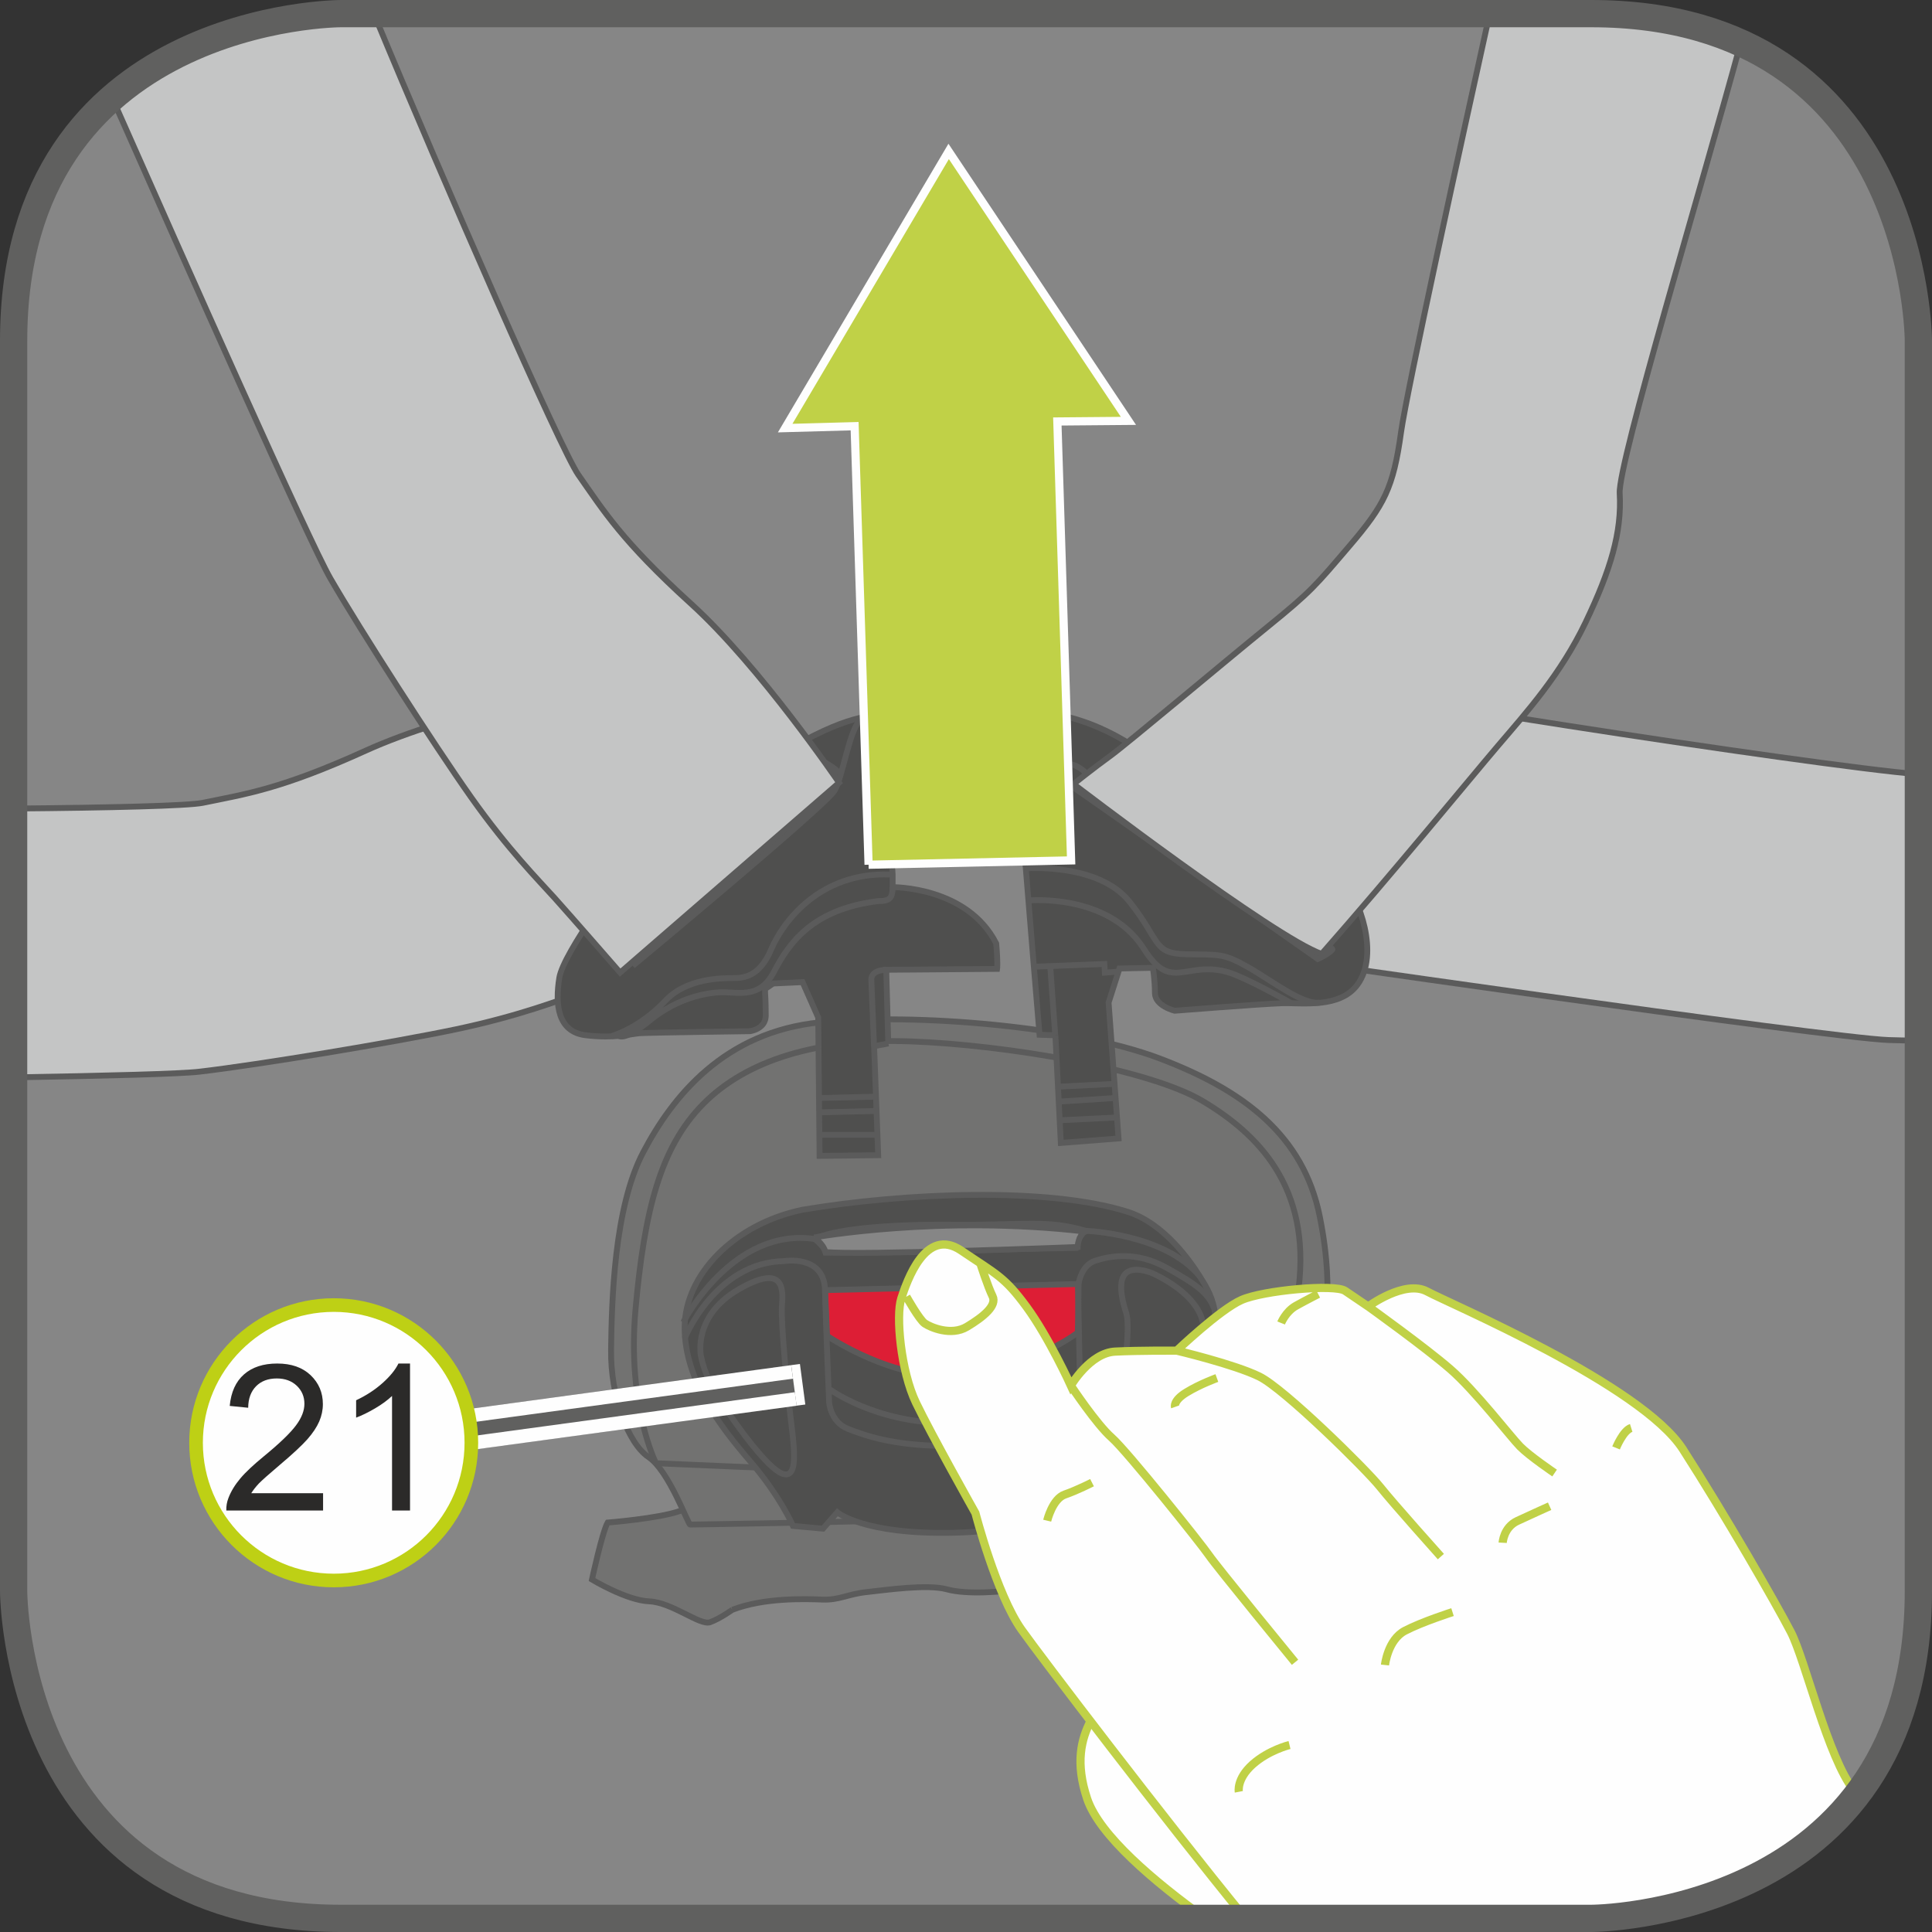 <?xml version="1.0" encoding="UTF-8"?>
<!DOCTYPE svg PUBLIC "-//W3C//DTD SVG 1.1//EN" "http://www.w3.org/Graphics/SVG/1.1/DTD/svg11.dtd">
<!-- Creator: CorelDRAW 2017 -->
<svg xmlns="http://www.w3.org/2000/svg" xml:space="preserve" width="25mm" height="25mm" version="1.1" style="shape-rendering:geometricPrecision; text-rendering:geometricPrecision; image-rendering:optimizeQuality; fill-rule:evenodd; clip-rule:evenodd"
viewBox="0 0 283.51 283.51"
 xmlns:xlink="http://www.w3.org/1999/xlink">
 <rect x="0" y="0" width="283.51" height="283.51" fill="#333333" stroke="none"/>
 <defs>
  <style type="text/css">
   <![CDATA[
    .str4 {stroke:#FEFEFE;stroke-width:1.2;stroke-miterlimit:10}
    .str1 {stroke:#C0D147;stroke-width:1.2;stroke-miterlimit:10}
    .str8 {stroke:#FEFEFE;stroke-width:6;stroke-miterlimit:4}
    .str5 {stroke:#60605F;stroke-width:4;stroke-miterlimit:4}
    .str9 {stroke:#BED015;stroke-width:2;stroke-miterlimit:2.613}
    .str3 {stroke:#5B5B5B;stroke-width:0.86;stroke-miterlimit:10}
    .str2 {stroke:#5B5B5B;stroke-width:0.86;stroke-miterlimit:4}
    .str0 {stroke:#2C2B2A;stroke-width:0.86;stroke-miterlimit:10}
    .str6 {stroke:#60605F;stroke-width:6;stroke-linejoin:bevel;stroke-miterlimit:4}
    .str7 {stroke:#FEFEFE;stroke-width:2;stroke-linejoin:bevel;stroke-miterlimit:4}
    .fil2 {fill:none;fill-rule:nonzero}
    .fil0 {fill:#FEFEFE;fill-rule:nonzero}
    .fil3 {fill:#C4C5C5;fill-rule:nonzero}
    .fil1 {fill:#868686;fill-rule:nonzero}
    .fil4 {fill:#727271;fill-rule:nonzero}
    .fil5 {fill:#4F4F4E;fill-rule:nonzero}
    .fil8 {fill:#2B2A29;fill-rule:nonzero}
    .fil6 {fill:#DD1E35;fill-rule:nonzero}
    .fil7 {fill:#C0D147;fill-rule:nonzero}
   ]]>
  </style>
 </defs>
 <g id="Слой_x0020_1">
  <path class="fil0" d="M50.01 2c0,0 -48.01,0 -48.01,48.01l0 183.49c0,0 0,48.01 48.01,48.01l183.49 0c0,0 48.01,0 48.01,-48.01l0 -183.49c0,0 0,-48.01 -48.01,-48.01l-183.49 0z"/>
  <path class="fil1" d="M37.74 280.32l205.59 0c14.04,-2.88 38.18,-12.78 38.18,-46.82l0 0 0 -183.5c0,0 -0,-38.31 -34.24,-46.48l-208.65 0c-14.2,3.29 -36.62,13.67 -36.62,46.48l0 0 0 183.5c0,0 0,39.43 35.74,46.82z"/>
  <path class="fil2 str0" d="M37.74 280.32l205.59 0m3.94 -276.8l-208.65 0"/>
  <path class="fil0" d="M176.86 281.5c-7.46,-5.37 -15.54,-12.18 -17.33,-17.56 -3.5,-10.49 3.49,-13.98 4.49,-18.47 1,-4.49 24.47,19.97 25.96,24.47 0.73,2.19 0.87,7.1 0.82,11.56l-13.94 0z"/>
  <path class="fil2 str1" d="M176.86 281.5c-7.46,-5.37 -15.54,-12.18 -17.33,-17.56 -3.5,-10.49 3.49,-13.98 4.49,-18.47 1,-4.49 24.47,19.97 25.96,24.47 0.73,2.19 0.87,7.1 0.82,11.56"/>
  <path class="fil3" d="M2 158.1c13.56,-0.23 24.5,-0.51 27.29,-0.84 8.72,-1.02 28.42,-4.28 37.69,-6.23 9.27,-1.96 15.05,-4.25 18.45,-5.4 3.4,-1.14 13.84,-4.48 13.84,-4.48l-12.85 -40.55c0,0 -20.27,3.88 -32.73,9.54 -12.46,5.66 -17.56,6.36 -23.93,7.67 -2.14,0.44 -13.53,0.72 -27.76,0.84l0 39.44z"/>
  <path class="fil2 str2" d="M2 158.1c13.56,-0.23 24.5,-0.51 27.29,-0.84 8.72,-1.02 28.42,-4.28 37.69,-6.23 9.27,-1.96 15.05,-4.25 18.45,-5.4 3.4,-1.14 13.84,-4.48 13.84,-4.48l-12.85 -40.55c0,0 -20.27,3.88 -32.73,9.54 -12.46,5.66 -17.56,6.36 -23.93,7.67 -2.14,0.44 -13.53,0.72 -27.76,0.84"/>
  <path class="fil3" d="M181.41 139.71c0,0 86.95,12.61 95.72,12.91 1.25,0.04 2.73,0.07 4.37,0.09l0 -39.1c-14.66,-1.14 -91.98,-13.05 -93.25,-14.58 -0.94,5.54 -6.84,40.68 -6.84,40.68z"/>
  <path class="fil2 str2" d="M181.41 139.71c0,0 86.95,12.61 95.72,12.91 1.25,0.04 2.73,0.07 4.37,0.09m0 -39.1c-14.66,-1.14 -91.98,-13.05 -93.25,-14.58 -0.94,5.54 -6.84,40.68 -6.84,40.68"/>
  <path class="fil4" d="M107.47 236.22c0,0 -1.8,1.3 -3.27,1.83 -1.46,0.54 -5.6,-2.93 -8.93,-3.06 -3.34,-0.14 -8.4,-3.2 -8.4,-3.2 0,0 1.5,-6.97 2.3,-8.36 0,0 7.5,-0.6 10.6,-1.7 4.4,-1 12.3,-0.1 16.6,-0.1 4.3,0 6.5,0.1 6.5,0.1 0,0 32.5,-0.9 37.6,-1.3 5.1,-0.4 9,-0.6 13.6,-1.3 4.6,-0.7 9.2,-1.4 11.9,-0.1 2.7,1.3 3.4,1.5 3.4,1.5 0,0 1.5,-2.2 2.3,-1.2 0.8,1 1.1,3.4 2.1,5.3 1,1.9 3.1,3.8 0.4,5.3 -2.7,1.5 -5.8,3.5 -8,3.6 -2.2,0.1 -2.9,-1.5 -8.2,-1.5 -5.3,0 -25,0.6 -27.9,1.1 -2.9,0.5 -8.2,0.9 -11.1,0.1 -2.9,-0.8 -9,0.1 -11.8,0.4 -2.8,0.3 -4,1.2 -6.5,1.1 -2.5,-0.1 -8.57,-0.3 -13.2,1.5z"/>
  <path class="fil2 str3" d="M107.47 236.22c0,0 -1.8,1.3 -3.27,1.83 -1.46,0.54 -5.6,-2.93 -8.93,-3.06 -3.34,-0.14 -8.4,-3.2 -8.4,-3.2 0,0 1.5,-6.97 2.3,-8.36 0,0 7.5,-0.6 10.6,-1.7 4.4,-1 12.3,-0.1 16.6,-0.1 4.3,0 6.5,0.1 6.5,0.1 0,0 32.5,-0.9 37.6,-1.3 5.1,-0.4 9,-0.6 13.6,-1.3 4.6,-0.7 9.2,-1.4 11.9,-0.1 2.7,1.3 3.4,1.5 3.4,1.5 0,0 1.5,-2.2 2.3,-1.2 0.8,1 1.1,3.4 2.1,5.3 1,1.9 3.1,3.8 0.4,5.3 -2.7,1.5 -5.8,3.5 -8,3.6 -2.2,0.1 -2.9,-1.5 -8.2,-1.5 -5.3,0 -25,0.6 -27.9,1.1 -2.9,0.5 -8.2,0.9 -11.1,0.1 -2.9,-0.8 -9,0.1 -11.8,0.4 -2.8,0.3 -4,1.2 -6.5,1.1 -2.5,-0.1 -8.57,-0.3 -13.2,1.5"/>
  <path class="fil4" d="M101.27 223.72c-0.3,0 -3.1,-7.9 -6.1,-9.9 -3,-2 -5.6,-8.9 -5.5,-15.8 0.1,-6.9 0.4,-20.7 4.7,-28.9 4.3,-8.2 11.9,-17.7 26,-19.1 14.1,-1.4 37.4,0.6 49.8,5.3 12.4,4.7 21.1,11.3 23.5,23.2 2.4,11.9 0.4,18.7 -0.6,24.2 -1,5.5 -5.3,14.3 -7.9,17.1 -2.6,2.8 -83.9,3.9 -83.9,3.9z"/>
  <path class="fil2 str3" d="M101.27 223.72c-0.3,0 -3.1,-7.9 -6.1,-9.9 -3,-2 -5.6,-8.9 -5.5,-15.8 0.1,-6.9 0.4,-20.7 4.7,-28.9 4.3,-8.2 11.9,-17.7 26,-19.1 14.1,-1.4 37.4,0.6 49.8,5.3 12.4,4.7 21.1,11.3 23.5,23.2 2.4,11.9 0.4,18.7 -0.6,24.2 -1,5.5 -5.3,14.3 -7.9,17.1 -2.6,2.8 -83.9,3.9 -83.9,3.9"/>
  <path class="fil4" d="M96.27 214.72c0,0 -4.3,-8.4 -3,-22.7 1.3,-14.3 3.6,-23.6 9.9,-30 6.3,-6.4 16.7,-9.7 30.5,-9.2 13.8,0.5 34.9,4 42.9,8.8 8,4.8 15.8,12.5 14,27.4 -0.9,13 -4.2,25.6 -5.9,29.5l-88.4 -3.8z"/>
  <path class="fil2 str3" d="M96.27 214.72c0,0 -4.3,-8.4 -3,-22.7 1.3,-14.3 3.6,-23.6 9.9,-30 6.3,-6.4 16.7,-9.7 30.5,-9.2 13.8,0.5 34.9,4 42.9,8.8 8,4.8 15.8,12.5 14,27.4 -0.9,13 -4.2,25.6 -5.9,29.5l-88.4 -3.8"/>
  <path class="fil5" d="M154.87 151.92l0.8 15.8 8.47 -0.66 -1.46 -19.94 1.6 -5 4.9 -0.1c0,0 0.3,1.8 0.3,3.7 0,1.9 2.9,2.6 2.9,2.6 0,0 12.7,-1 15.7,-1.1 3,-0.1 8.5,0.8 11.1,-2.7 3.38,-4.54 0.1,-13 -1.8,-14.6 -1.9,-1.6 -21.8,-14.6 -31.5,-20.7 -9.7,-6.1 -17.2,-4.6 -17.2,-4.6 0,0 3.17,39.23 3.87,47.23l2.33 0.07z"/>
  <path class="fil2 str3" d="M154.87 151.92l0.8 15.8 8.47 -0.66 -1.46 -19.94 1.6 -5 4.9 -0.1c0,0 0.3,1.8 0.3,3.7 0,1.9 2.9,2.6 2.9,2.6 0,0 12.7,-1 15.7,-1.1 3,-0.1 8.5,0.8 11.1,-2.7 3.38,-4.54 0.1,-13 -1.8,-14.6 -1.9,-1.6 -21.8,-14.6 -31.5,-20.7 -9.7,-6.1 -17.2,-4.6 -17.2,-4.6 0,0 3.17,39.23 3.87,47.23l2.33 0.07"/>
  <path class="fil5" d="M130.37 153.12l-2.1 0.4 0.6 16 -8.6 0.1 -0.2 -20.3 -2.3 -5.2 -4.3 0.2 -1.2 0.8 0 0.5c0,0 0.1,1.4 0.1,3.4 0,2 -2.3,2.3 -2.3,2.3 0,0 -14.9,0.2 -16.2,0.3 -1.3,0.1 -3.7,0.8 -7.9,0.3 -4.2,-0.5 -4.5,-4.6 -3.9,-8.4 0.6,-3.8 9.6,-15.6 9.6,-15.6 0,0 17.87,-14.67 26.26,-19.2 8.4,-4.53 11.46,-3.6 11.46,-3.6l1.6 23.2 0 1.87c0,0 10.93,-0.14 15.2,8.26 0.26,2.93 0.13,3.73 0.13,3.73l-16.27 0.13 0.3 10.8z"/>
  <path class="fil2 str3" d="M130.37 153.12l-2.1 0.4 0.6 16 -8.6 0.1 -0.2 -20.3 -2.3 -5.2 -4.3 0.2 -1.2 0.8 0 0.5c0,0 0.1,1.4 0.1,3.4 0,2 -2.3,2.3 -2.3,2.3 0,0 -14.9,0.2 -16.2,0.3 -1.3,0.1 -3.7,0.8 -7.9,0.3 -4.2,-0.5 -4.5,-4.6 -3.9,-8.4 0.6,-3.8 9.6,-15.6 9.6,-15.6 0,0 17.87,-14.67 26.26,-19.2 8.4,-4.53 11.46,-3.6 11.46,-3.6l1.6 23.2 0 1.87c0,0 10.93,-0.14 15.2,8.26 0.26,2.93 0.13,3.73 0.13,3.73l-16.27 0.13 0.3 10.8"/>
  <path class="fil2 str2" d="M151.73 141.86l10.33 -0.4 0.07 1.27 1.86 -0.14m-9.87 -0.73l0.73 10.07m0.53 7.53l8 -0.4m-7.8 5.33l8.2 -0.4m-8.47 -2.33l8.27 -0.53m-12.47 -29c0,0 11.33,-1 16.54,6.8 1.8,2.86 3.13,3.93 5.26,3.8 2.13,-0.14 4.67,-1.2 8.4,0.33 3.28,1.35 8.27,4.2 8.27,4.2m-30.4 -34c0,0 -2,-1.86 -3,-0.73 -1,1.13 -0.46,1.86 0.14,2.2 0.6,0.33 37.07,26 37.07,26 0,0 1.73,-0.8 2.13,-1.4 0.4,-0.6 -36.33,-26.07 -36.33,-26.07m-39.13 47.87l8.5 -0.2m-8.3 2.3l8.3 -0.2m-8.4 3.5l8.5 0m-0.4 -13l-0.4 -9.8c0,0 -0.1,-1.4 2.2,-1.4m-39.2 9.7c0,0 0.9,0.7 4.4,-2.2 3.5,-2.9 7.3,-4 10.1,-4.2 2.8,-0.2 6,1.2 8.2,-3 2.2,-4.2 5.6,-9.2 15.3,-10.4 1.8,0 2.07,-0.47 2.14,-2.03m20.56 -25.67c0,0 3.7,6.1 4,9.1m-5.2 13.8c0,0 10.8,-0.9 15.4,4.9 4.6,5.8 3.4,7.6 8.3,7.7 4.9,0.1 5.4,-0.2 9.1,1.9 3.7,2.1 7.9,5.5 10.5,5.2m-103.9 4.9c0,0 4.1,-1.1 8,-5.3 3.1,-3.2 8.2,-3.2 9.8,-3.2 1.6,0 3.9,-0.2 5.6,-4.2 1.7,-4 7.1,-11.4 17.5,-11m-37.8 13.4c0,0 28.3,-23.5 29.6,-25.7 1.3,-2.2 2.1,-9 4,-10.7m-5.5 6.5c0,0 1.9,1 2.4,1.9"/>
  <path class="fil5" d="M100.47 194.82c0,-7.7 7.2,-15.2 17.3,-17.3 14.9,-2.5 36,-3.4 47.7,0.3 5.4,1.7 9.3,7.4 10.6,9.5 1.3,2.1 4.2,6 0.5,13.7 -3.7,7.7 -11.1,15.8 -12.5,18.9 0,0 -2.5,1.8 -4.4,1.7 -1.9,-0.1 -1.8,-1.1 -1.8,-1.1 0,0 -4.6,4.1 -17.9,4.4 -13.3,0.3 -17.1,-3 -17.1,-3l-2.1 2.4 -4.4 -0.4c0,0 -1.9,-4.4 -6.3,-9.5 -4.4,-5.1 -9.6,-11.9 -9.6,-19.6z"/>
  <path class="fil2 str3" d="M100.47 194.82c0,-7.7 7.2,-15.2 17.3,-17.3 14.9,-2.5 36,-3.4 47.7,0.3 5.4,1.7 9.3,7.4 10.6,9.5 1.3,2.1 4.2,6 0.5,13.7 -3.7,7.7 -11.1,15.8 -12.5,18.9 0,0 -2.5,1.8 -4.4,1.7 -1.9,-0.1 -1.8,-1.1 -1.8,-1.1 0,0 -4.6,4.1 -17.9,4.4 -13.3,0.3 -17.1,-3 -17.1,-3l-2.1 2.4 -4.4 -0.4c0,0 -1.9,-4.4 -6.3,-9.5 -4.4,-5.1 -9.6,-11.9 -9.6,-19.6"/>
  <path class="fil2 str2" d="M119.57 181.82c0,0 1.4,1.1 1.6,2 2.7,0 36.7,-0.7 36.7,-0.7 0,0 0.3,-1.8 1.5,-2.5 -5.9,-1.7 -9,-0.8 -19.5,-0.9 -10.5,-0.1 -17.9,0.8 -20.3,2.1"/>
  <path class="fil6" d="M121.07 189.32l0.3 6.7c0,0 9.8,6.7 19.2,5.8 9.4,-0.9 16.1,-5.1 17.6,-6.3 0.1,-5 0.1,-7.1 0.1,-7.1l-37.2 0.9z"/>
  <path class="fil2 str3" d="M121.07 189.32l0.3 6.7c0,0 9.8,6.7 19.2,5.8 9.4,-0.9 16.1,-5.1 17.6,-6.3 0.1,-5 0.1,-7.1 0.1,-7.1l-37.2 0.9"/>
  <path class="fil2 str2" d="M100.27 194.02c0,0 7.2,-14 19.3,-12.2m39.8 -1.2c0,0 11.6,0.4 16.7,6.7m-75.6 9.07c0,0 4.5,-11.17 14.6,-11.33 0,0 5.87,-1 6,4.26 0.13,5.27 0.6,16.47 0.6,16.47 0,0 0.2,2.87 2.73,3.87 2.54,1 6.6,2.46 14.33,2.53 7.73,0.07 15.6,-2.27 17.93,-3.8 0,0 1.93,-0.67 1.86,-3.8 -0.06,-3.13 -0.33,-15.73 -0.33,-15.73 0,0 0.27,-3.13 2.53,-3.86 2.27,-0.73 6.07,-1.4 10.4,1 4.33,2.4 6.2,3.73 7,5.93m-56.57 11.8c0,0 6.9,5.2 17.9,5.1 11,-0.1 17.6,-4.6 19.1,-5.7m-55.7 -4.2c0,0 -1.2,-5.8 5.5,-9.7 6.7,-3.9 6.6,-0.1 6.4,2.3 -0.2,2.4 0.8,12.8 1.4,17.6 0.6,4.8 0.7,7.9 -1.4,7.1 -2.1,-0.8 -6.5,-6.8 -8.7,-10.2 0,0 -2.47,-3.3 -3.2,-7.1m66 -12.2c0,0 10.1,4.1 7.3,10.8 -2.8,6.7 -7.5,13 -9.5,15.1 -2,2.1 -3.9,3.4 -3.4,-0.4 0.5,-3.8 3,-16.5 2,-19.6 -1,-3.1 -1.8,-7.7 3.6,-5.9"/>
  <path class="fil3" d="M218.6 2c-4.2,19 -12.16,55.38 -13,61.39 -1.13,8.2 -2.46,10.73 -7.53,16.67 -5.06,5.93 -5.66,6.73 -12.07,11.93 -6.4,5.2 -20.67,17.2 -23.06,18.93 -2.4,1.73 -5.4,4.13 -5.4,4.13 0,0 29.46,22.53 36.4,24.93 10.33,-11.73 21.67,-25.6 25.87,-30.53 4.2,-4.93 9.2,-10.46 12.87,-18.13 3.66,-7.66 5.33,-13.2 5,-18.93 -0.26,-4.37 12.28,-45.87 17.76,-66.11 -5.88,-2.65 -13.09,-4.29 -21.93,-4.29l0 0 -14.9 0z"/>
  <path class="fil2 str2" d="M218.6 2c-4.2,19 -12.16,55.38 -13,61.39 -1.13,8.2 -2.46,10.73 -7.53,16.67 -5.06,5.93 -5.66,6.73 -12.07,11.93 -6.4,5.2 -20.67,17.2 -23.06,18.93 -2.4,1.73 -5.4,4.13 -5.4,4.13 0,0 29.46,22.53 36.4,24.93 10.33,-11.73 21.67,-25.6 25.87,-30.53 4.2,-4.93 9.2,-10.46 12.87,-18.13 3.66,-7.66 5.33,-13.2 5,-18.93 -0.26,-4.37 12.28,-45.87 17.76,-66.11"/>
  <path class="fil3" d="M16.46 14.35c10.66,24.12 28.93,65.18 32.01,70.51 4.4,7.6 15.2,24.4 20.66,32.13 5.47,7.73 9.87,12.13 12.27,14.8 2.4,2.67 9.6,10.93 9.6,10.93l32.13 -27.86c0,0 -11.6,-17.07 -21.73,-26.27 -10.13,-9.2 -12.8,-13.6 -16.54,-18.93 -2.55,-3.64 -19.63,-42.63 -30,-67.66l-4.86 0c0,0 -19.41,0 -33.55,12.35z"/>
  <path class="fil2 str2" d="M16.46 14.35c10.66,24.12 28.93,65.18 32.01,70.51 4.4,7.6 15.2,24.4 20.66,32.13 5.47,7.73 9.87,12.13 12.27,14.8 2.4,2.67 9.6,10.93 9.6,10.93l32.13 -27.86c0,0 -11.6,-17.07 -21.73,-26.27 -10.13,-9.2 -12.8,-13.6 -16.54,-18.93 -2.55,-3.64 -19.63,-42.63 -30,-67.66"/>
  <path class="fil1" d="M119.47 181.59c0,0 18.53,-3.33 39.73,-0.87 -1,0.6 -1.07,2.27 -1.07,2.27 0,0 -32.46,1.27 -37,0.73 -0.34,-1.26 -1.67,-2.13 -1.67,-2.13z"/>
  <path class="fil2 str3" d="M119.47 181.59c0,0 18.53,-3.33 39.73,-0.87 -1,0.6 -1.07,2.27 -1.07,2.27 0,0 -32.46,1.27 -37,0.73 -0.34,-1.26 -1.67,-2.13 -1.67,-2.13"/>
  <polygon class="fil7" points="127.46,126.89 157.18,126.26 155.16,61.85 165.59,61.76 139.21,22.22 115.22,62.82 125.41,62.54 "/>
  <polyline class="fil2 str4" points="127.46,126.89 157.18,126.26 155.16,61.85 165.59,61.76 139.21,22.22 115.22,62.82 125.41,62.54 127.46,126.89 "/>
  <path class="fil0" d="M182.77 281.5c-12.09,-14.79 -30.13,-38.5 -32.87,-42.36 -3.66,-5.16 -6.76,-17.1 -6.76,-17.1 0,0 -6.49,-11.55 -8.72,-16.19 -2.23,-4.64 -2.99,-12.76 -2.16,-15.32 0.84,-2.56 3.56,-10.55 8.78,-7.03 5.21,3.53 6.34,3.84 9.6,8.28 3.26,4.44 6.5,11.55 6.5,11.55 0,0 2.81,-4.81 6.5,-4.99 3.7,-0.18 9.04,-0.14 9.04,-0.14 0,0 6.31,-6.02 9.5,-7.43 3.19,-1.42 13.68,-2.37 15.21,-1.34 1.54,1.04 3.38,2.29 3.38,2.29 0,0 5.37,-3.97 8.65,-2.2 3.27,1.77 31.44,13.67 37.54,23.16 6.1,9.49 13.71,22.7 15.84,26.82 2.13,4.12 5.42,18.43 9.29,23.28 0.12,0.15 0.26,0.33 0.42,0.55 -13.9,18.16 -39.01,18.17 -39.01,18.17l-50.72 0z"/>
  <path class="fil2 str1" d="M182.77 281.5c-12.09,-14.79 -30.13,-38.5 -32.87,-42.36 -3.66,-5.16 -6.76,-17.1 -6.76,-17.1 0,0 -6.49,-11.55 -8.72,-16.19 -2.23,-4.64 -2.99,-12.76 -2.16,-15.32 0.84,-2.56 3.56,-10.55 8.78,-7.03 5.21,3.53 6.34,3.84 9.6,8.28 3.26,4.44 6.5,11.55 6.5,11.55 0,0 2.81,-4.81 6.5,-4.99 3.7,-0.18 9.04,-0.14 9.04,-0.14 0,0 6.31,-6.02 9.5,-7.43 3.19,-1.42 13.68,-2.37 15.21,-1.34 1.54,1.04 3.38,2.29 3.38,2.29 0,0 5.37,-3.97 8.65,-2.2 3.27,1.77 31.44,13.67 37.54,23.16 6.1,9.49 13.71,22.7 15.84,26.82 2.13,4.12 5.42,18.43 9.29,23.28 0.12,0.15 0.26,0.33 0.42,0.55m-115.37 -60c0,0 3.76,5.68 6.01,7.65 2.24,1.97 13.14,15.6 14.26,17.25 1.12,1.65 12.63,15.7 12.63,15.7m-17.35 -45.73c0,0 8.41,1.99 12.09,3.79 3.68,1.79 15.71,13.66 17.73,16.19 2.02,2.53 8.93,10.24 8.93,10.24m16.69 -12.26c0,0 -3.68,-2.49 -5.06,-3.89 -1.38,-1.4 -6.59,-8.19 -10.26,-11.37 -3.68,-3.19 -12.03,-9.18 -12.03,-9.18m-67.77 -1.44c0,0 1.9,3.39 2.7,3.93 0.8,0.54 3.85,1.9 6.21,0.47 2.37,-1.43 4.42,-3.08 3.73,-4.47 -0.69,-1.4 -1.74,-4.67 -1.74,-4.67m37.88 77.4c0,0 -0.36,-1.88 2.01,-4.01 2.37,-2.12 5.43,-2.86 5.43,-2.86m14.01 -11.74c0,0 0.4,-3.69 2.92,-5.02 2.53,-1.32 6.99,-2.74 6.99,-2.74m7.36 -10.18c0,0 0.12,-2.25 2.16,-3.2 2.04,-0.95 4.73,-2.16 4.73,-2.16m9.75 -8.56c0,0 1.04,-2.56 2.22,-2.93m-85.7 13.61c0,0 0.77,-3.21 2.6,-3.84 1.82,-0.63 3.98,-1.74 3.98,-1.74m12.18 -11.11c0,0 -0.32,-0.91 1.68,-2.13 1.99,-1.22 4.46,-2.11 4.46,-2.11m9.43 -8.08c0,0 0.66,-1.66 2.16,-2.51 1.51,-0.84 3.28,-1.74 3.28,-1.74"/>
  <path class="fil2 str5" d="M50.01 2c0,0 -48.01,0 -48.01,48.01l0 183.49c0,0 0,48.01 48.01,48.01l183.49 0c0,0 48.01,0 48.01,-48.01l0 -183.49c0,0 0,-48.01 -48.01,-48.01l-183.49 0z"/>
  <line class="fil2 str6" x1="116.5" y1="203.3" x2="52.55" y2= "212" />
  <line class="fil2 str7" x1="116.77" y1="205.29" x2="52.82" y2= "213.99" />
  <line class="fil2 str7" x1="116.23" y1="201.32" x2="52.28" y2= "210.02" />
  <line class="fil2 str8" x1="116.5" y1="203.3" x2="117.78" y2= "203.13" />
  <path class="fil0" d="M69.17 211.72c0,11.16 -9.03,20.21 -20.19,20.21 -11.16,0 -20.21,-9.05 -20.21,-20.21 0,-11.15 9.05,-20.21 20.21,-20.21 11.16,0 20.19,9.06 20.19,20.21z"/>
  <path class="fil2 str9" d="M69.17 211.72c0,11.16 -9.03,20.21 -20.19,20.21 -11.16,0 -20.21,-9.05 -20.21,-20.21 0,-11.15 9.05,-20.21 20.21,-20.21 11.16,0 20.19,9.06 20.19,20.21z"/>
  <path class="fil8" d="M47.41 219.13l0 2.53 -14.2 0c-0.02,-0.64 0.08,-1.24 0.31,-1.83 0.37,-0.97 0.94,-1.92 1.74,-2.87 0.79,-0.94 1.95,-2.02 3.45,-3.25 2.33,-1.91 3.9,-3.43 4.73,-4.55 0.83,-1.11 1.23,-2.17 1.23,-3.16 0,-1.05 -0.37,-1.93 -1.12,-2.65 -0.75,-0.71 -1.73,-1.07 -2.93,-1.07 -1.27,0 -2.29,0.38 -3.04,1.14 -0.76,0.77 -1.15,1.82 -1.16,3.16l-2.71 -0.27c0.19,-2.02 0.88,-3.56 2.1,-4.63 1.21,-1.06 2.83,-1.59 4.87,-1.59 2.07,0 3.7,0.57 4.9,1.71 1.2,1.15 1.8,2.56 1.8,4.25 0,0.86 -0.18,1.71 -0.53,2.53 -0.36,0.83 -0.94,1.71 -1.75,2.63 -0.82,0.92 -2.17,2.18 -4.07,3.78 -1.58,1.34 -2.59,2.24 -3.04,2.7 -0.45,0.48 -0.82,0.95 -1.12,1.43l10.54 0zm12.76 2.53l-2.64 0 0 -16.81c-0.64,0.6 -1.46,1.22 -2.49,1.82 -1.03,0.6 -1.96,1.06 -2.78,1.36l0 -2.55c1.47,-0.69 2.76,-1.53 3.87,-2.52 1.11,-0.99 1.89,-1.95 2.34,-2.87l1.7 0 0 21.57z"/>
 </g>
</svg>
